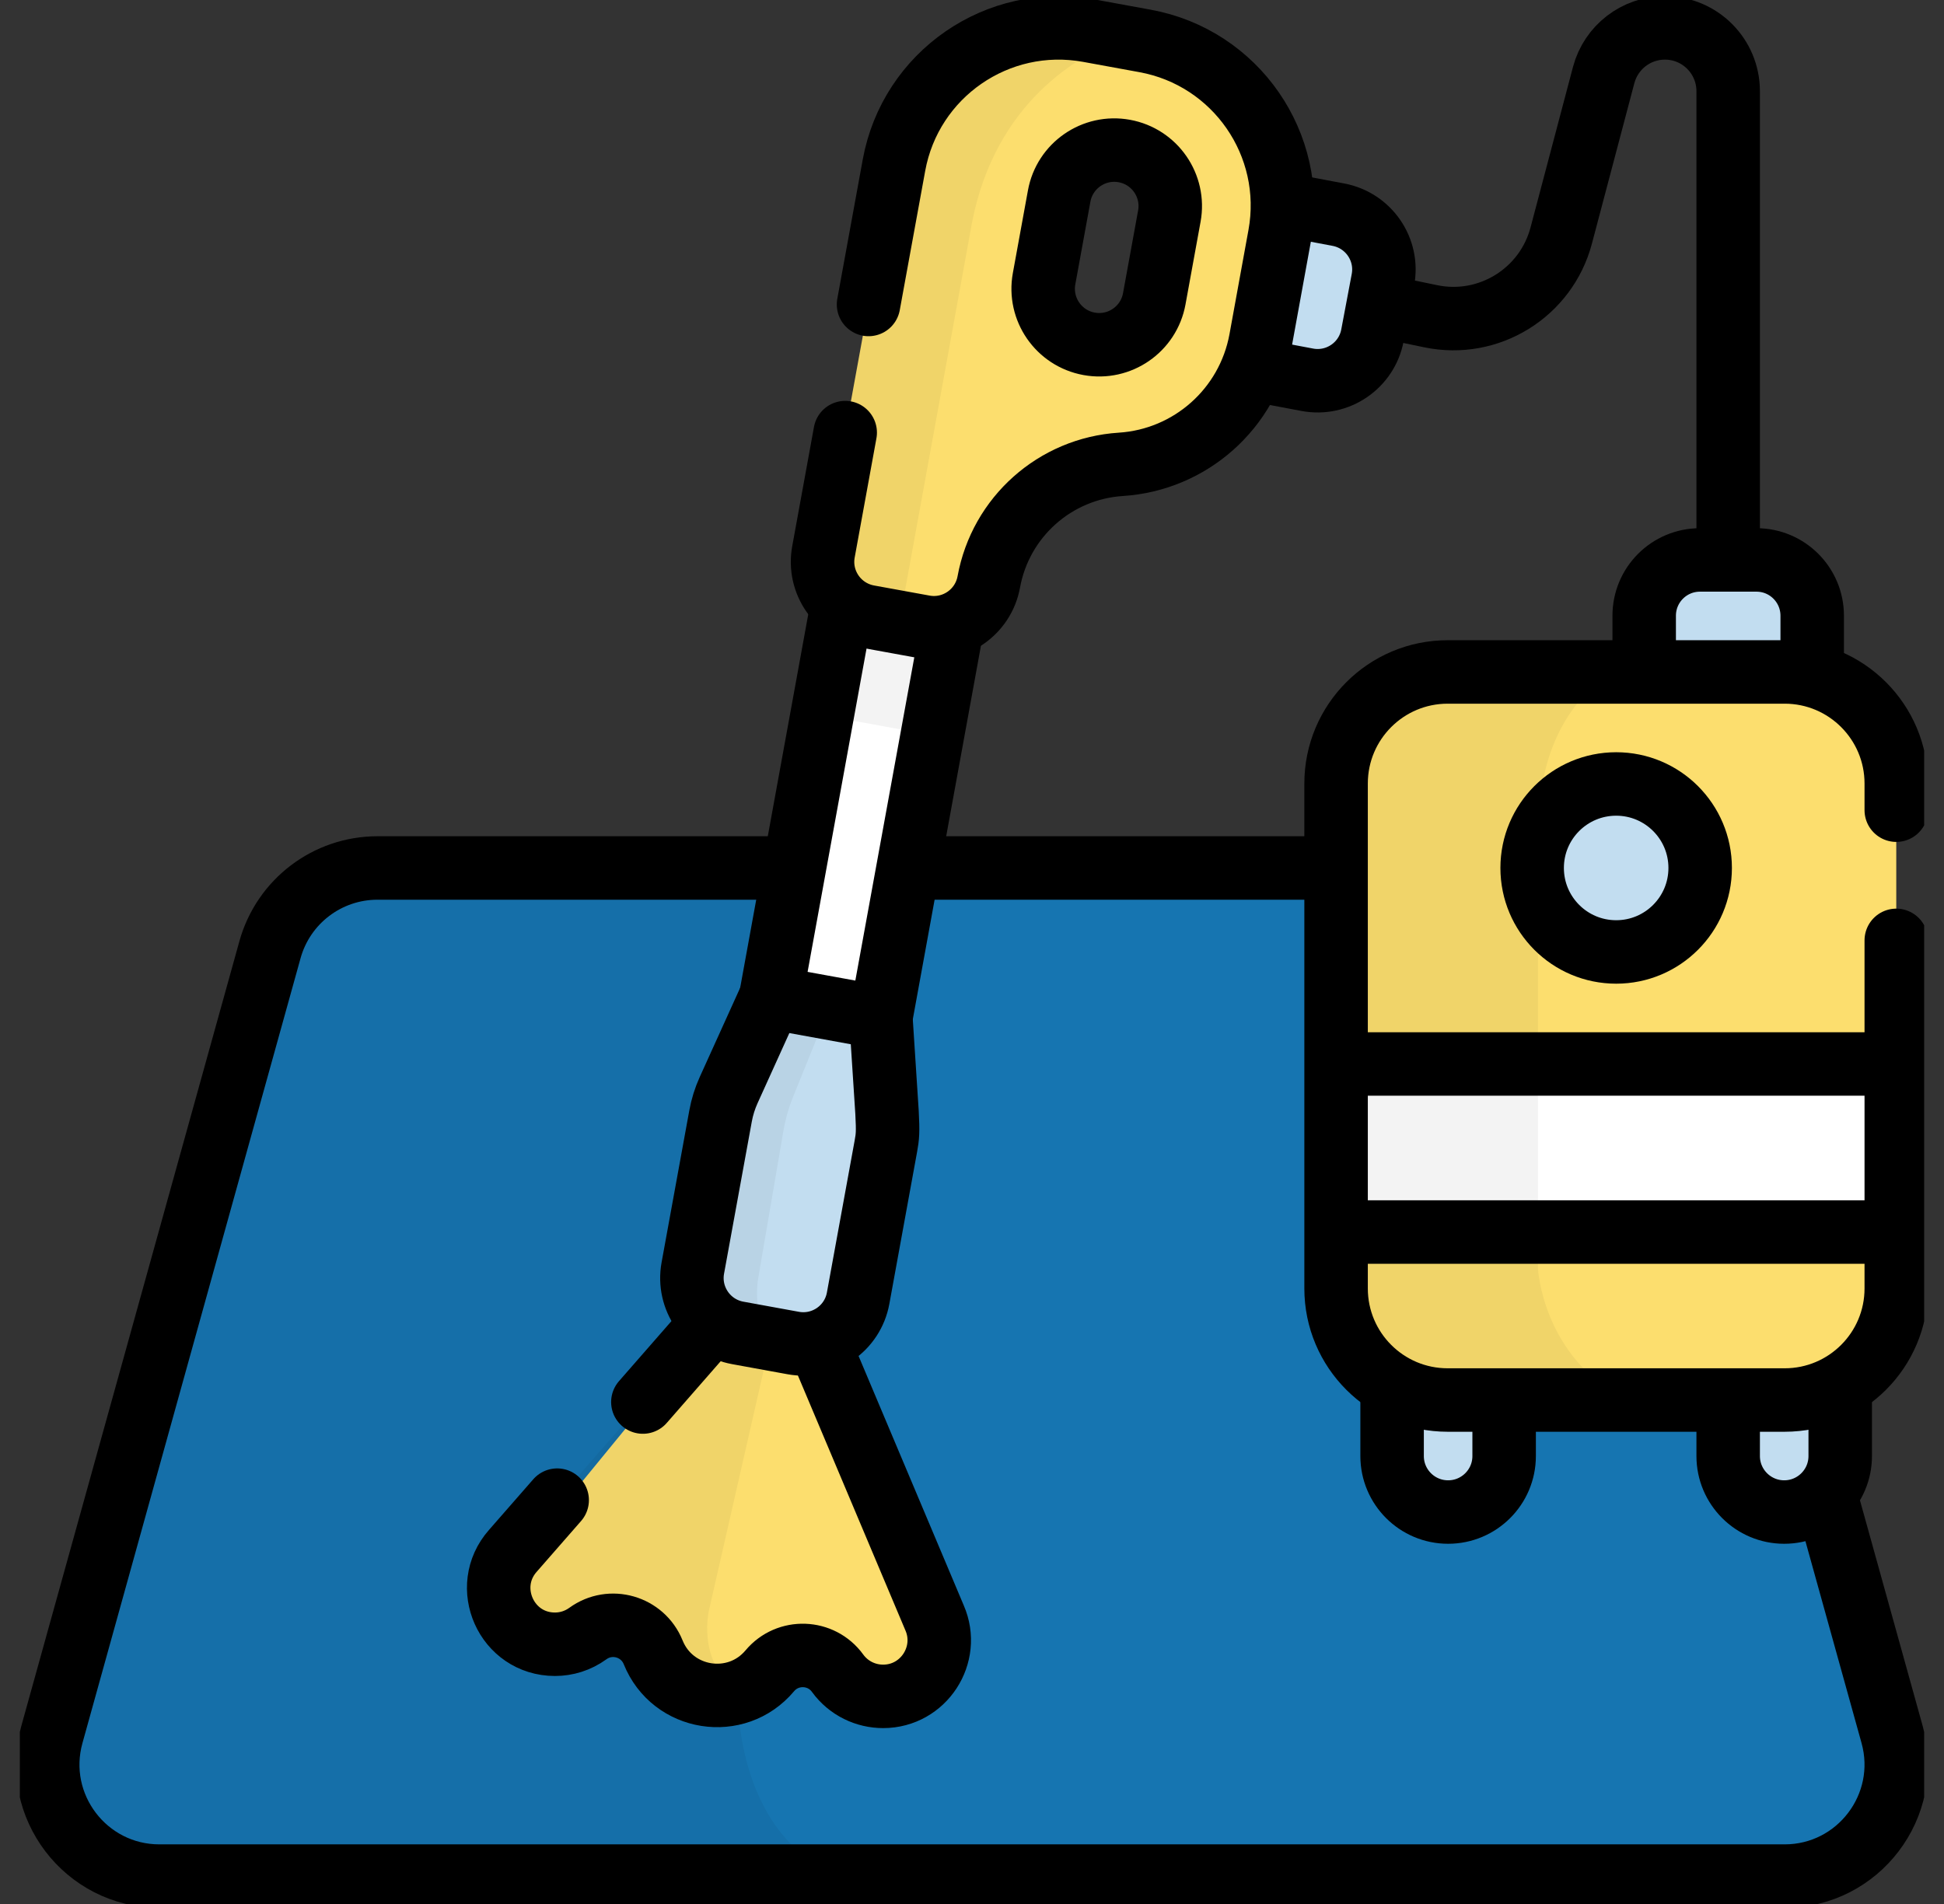 <svg width="49" height="48" viewBox="0 0 49 48" fill="none" xmlns="http://www.w3.org/2000/svg">
<rect x="0" y="0" width="49" height="48" fill="#333333" stroke="none"/>
<g clip-path="url(#clip0_985_3889)">
<path d="M45.678 17.646H41.443V15.523C41.443 14.746 42.072 14.116 42.849 14.116H44.272C45.048 14.116 45.678 14.746 45.678 15.523V17.646Z" fill="#C2DDF0"/>
<path d="M30.865 9.18L31.65 5.019L33.736 5.412C34.499 5.556 35.002 6.292 34.858 7.055L34.594 8.453C34.45 9.216 33.714 9.718 32.951 9.574L30.865 9.18Z" fill="#C2DDF0"/>
<path d="M44.982 47.297H4.018C2.158 47.297 0.809 45.523 1.307 43.731L6.805 23.942C7.143 22.725 8.251 21.882 9.514 21.882H39.486C40.749 21.882 41.857 22.725 42.195 23.942L47.693 43.731C48.19 45.524 46.842 47.297 44.982 47.297Z" fill="#1675B1"/>
<path d="M21.148 47.297H4.018C2.158 47.297 0.809 45.523 1.307 43.731L6.805 23.942C7.143 22.725 8.251 21.882 9.514 21.882H22.238L18.598 42.664C18.598 42.664 18.465 46.22 21.148 47.297Z" fill="black" fill-opacity="0.05"/>
<path d="M24.355 13.844L23.523 18.404L21.823 27.735L20.085 27.418L19.045 27.228L20.768 17.781L21.578 13.338L23.045 13.605L24.355 13.844Z" fill="white"/>
<path d="M23.046 13.605L21.579 13.338L20.769 17.781C20.964 17.978 21.219 18.118 21.512 18.172L22.291 18.313L22.912 18.427C23.122 18.465 23.33 18.455 23.524 18.403L24.355 13.844L23.046 13.605Z" fill="black" fill-opacity="0.05"/>
<path d="M28.862 1.032L28.352 0.939L27.44 0.772C25.148 0.355 22.95 1.874 22.533 4.166L20.756 13.911C20.662 14.425 20.86 14.923 21.231 15.238L21.232 15.237L22.012 15.052L22.666 15.688L23.287 15.802C24.051 15.942 24.783 15.435 24.923 14.671C25.221 13.035 26.594 11.812 28.252 11.706C29.13 11.649 29.932 11.297 30.555 10.743C31.177 10.189 31.618 9.433 31.777 8.568L32.256 5.939C32.674 3.647 31.154 1.45 28.862 1.032ZM29.475 5.449L29.095 7.532C28.954 8.3 28.219 8.808 27.452 8.668C26.771 8.545 26.294 7.949 26.294 7.281C26.294 7.196 26.301 7.111 26.317 7.026L26.697 4.942C26.836 4.176 27.572 3.666 28.338 3.807C29.106 3.947 29.614 4.682 29.475 5.449Z" fill="#FCDE6E"/>
<path d="M28.352 0.939C27.182 1.381 25.089 2.582 24.5 5.612L22.666 15.688L21.887 15.547C21.123 15.407 20.616 14.675 20.756 13.911L22.533 4.166C22.95 1.874 25.147 0.355 27.439 0.772L28.352 0.939Z" fill="black" fill-opacity="0.05"/>
<path d="M23.674 41.35C23.674 41.7 23.545 42.045 23.298 42.312C23.016 42.617 22.637 42.766 22.26 42.766C21.826 42.766 21.393 42.569 21.113 42.182C20.897 41.885 20.566 41.735 20.234 41.735C19.927 41.735 19.621 41.862 19.403 42.122C19.177 42.391 18.897 42.569 18.598 42.663L17.643 42.295L15.002 41.004H13.502L12.502 40.004L17.973 33.322L18.439 32.787L18.599 32.605L20.215 32.862L23.557 40.788C23.636 40.969 23.674 41.161 23.674 41.35Z" fill="#FCDE6E"/>
<path d="M18.597 42.664C18.427 42.717 18.252 42.744 18.078 42.744C17.407 42.744 16.747 42.361 16.462 41.655C16.288 41.224 15.877 40.975 15.453 40.975C15.234 40.975 15.012 41.042 14.818 41.182C14.565 41.366 14.275 41.453 13.989 41.453C13.459 41.453 12.943 41.155 12.7 40.627C12.467 40.117 12.555 39.518 12.927 39.098L18.439 32.788L19.428 33.758L17.883 40.539C17.883 40.539 17.521 41.841 18.597 42.664Z" fill="black" fill-opacity="0.05"/>
<path d="M22.329 28.896L21.63 32.727C21.491 33.492 20.759 33.998 19.994 33.859L19.428 33.756L17.291 32.727L19.428 25.651L20.896 25.413L22.202 25.651L22.368 28.21C22.383 28.439 22.37 28.67 22.329 28.896Z" fill="#C2DDF0"/>
<path d="M19.426 25.145L20.896 25.414L19.993 27.644C19.88 27.925 19.796 28.217 19.745 28.516L19.104 32.264C19.104 32.264 18.952 33.184 19.428 33.756L18.595 33.604C17.831 33.465 17.325 32.733 17.463 31.969L18.162 28.137C18.203 27.91 18.272 27.69 18.367 27.481L19.426 25.145Z" fill="black" fill-opacity="0.05"/>
<path d="M44.973 38.118C44.193 38.118 43.561 37.486 43.561 36.706V32.471H46.385V36.706C46.385 37.486 45.752 38.118 44.973 38.118Z" fill="#C2DDF0"/>
<path d="M36.501 38.118C35.721 38.118 35.089 37.486 35.089 36.706V32.471H37.913V36.706C37.913 37.486 37.281 38.118 36.501 38.118Z" fill="#C2DDF0"/>
<path d="M47.797 26.824L46.969 29.049L47.797 31.059V32.482C47.797 34.036 46.537 35.295 44.984 35.295H40.98L34.004 34.504L33.677 21.882V19.753C33.677 18.2 34.936 16.94 36.49 16.94H44.984C46.537 16.94 47.797 18.2 47.797 19.753V26.824Z" fill="#FCDE6E"/>
<path d="M40.979 35.295H36.49C34.936 35.295 33.677 34.036 33.677 32.482V31.059L35.089 29.169L33.677 26.824V19.753C33.677 18.2 34.936 16.94 36.49 16.94H40.637C39.803 17.476 38.765 18.625 38.765 21.029V31.978C38.765 31.978 38.871 34.193 40.979 35.295Z" fill="black" fill-opacity="0.05"/>
<path d="M47.797 26.823V31.058H34.004V29.002L33.503 26.823H47.797Z" fill="white"/>
<path d="M38.765 26.823H33.677V31.058H38.765V26.823Z" fill="black" fill-opacity="0.05"/>
<path d="M42.854 21.881C42.854 23.052 41.907 23.999 40.737 23.999C39.84 23.999 39.074 23.442 38.766 22.655C38.671 22.416 38.62 22.154 38.62 21.881C38.62 21.609 38.671 21.347 38.766 21.108C39.074 20.32 39.841 19.764 40.737 19.764C41.907 19.764 42.854 20.712 42.854 21.881Z" fill="#C2DDF0"/>
<path d="M35.134 7.78L36.059 7.972C37.523 8.278 38.969 7.384 39.352 5.938L40.422 1.891C40.608 1.191 41.241 0.703 41.965 0.703C42.846 0.703 43.56 1.417 43.56 2.299V13.879" stroke="black" stroke-width="1.6" stroke-miterlimit="10" stroke-linecap="round" stroke-linejoin="round"/>
<path d="M41.443 16.846V15.523C41.443 14.745 42.072 14.116 42.85 14.116H44.272C45.049 14.116 45.678 14.745 45.678 15.523V16.933" stroke="black" stroke-width="1.6" stroke-miterlimit="10" stroke-linecap="round" stroke-linejoin="round"/>
<path d="M32.419 5.163L33.736 5.412C34.499 5.556 35.002 6.291 34.858 7.054L34.594 8.453C34.45 9.216 33.715 9.717 32.952 9.574L31.648 9.328" stroke="black" stroke-width="1.6" stroke-miterlimit="10" stroke-linecap="round" stroke-linejoin="round"/>
<path d="M33.584 21.882H23.078" stroke="black" stroke-width="1.6" stroke-miterlimit="10" stroke-linecap="round" stroke-linejoin="round"/>
<path d="M46.049 37.815L47.693 43.731C48.19 45.523 46.842 47.297 44.982 47.297H4.018C2.158 47.297 0.809 45.523 1.307 43.731L6.805 23.942C7.143 22.725 8.251 21.882 9.514 21.882H19.832" stroke="black" stroke-width="1.6" stroke-miterlimit="10" stroke-linecap="round" stroke-linejoin="round"/>
<path d="M21.205 15.382L19.425 25.148" stroke="black" stroke-width="1.6" stroke-miterlimit="10" stroke-linecap="round" stroke-linejoin="round"/>
<path d="M23.995 15.825L22.203 25.651" stroke="black" stroke-width="1.6" stroke-miterlimit="10" stroke-linecap="round" stroke-linejoin="round"/>
<path d="M21.892 7.676L22.533 4.166C22.95 1.874 25.148 0.355 27.44 0.772L28.862 1.032C31.154 1.45 32.674 3.647 32.256 5.939L31.777 8.568C31.457 10.311 29.997 11.594 28.252 11.706C26.594 11.812 25.221 13.035 24.923 14.671C24.783 15.435 24.051 15.942 23.287 15.802L21.887 15.547C21.123 15.407 20.616 14.675 20.756 13.911L21.304 10.906" stroke="black" stroke-width="1.6" stroke-miterlimit="10" stroke-linecap="round" stroke-linejoin="round"/>
<path d="M17.925 33.376L16.204 35.346" stroke="black" stroke-width="1.6" stroke-miterlimit="10" stroke-linecap="round" stroke-linejoin="round"/>
<path d="M20.659 33.915L23.557 40.788C23.96 41.715 23.281 42.766 22.26 42.766C21.826 42.766 21.393 42.568 21.112 42.182C20.698 41.611 19.856 41.581 19.403 42.122C18.56 43.126 16.952 42.87 16.463 41.654C16.198 41 15.39 40.767 14.818 41.182C14.565 41.365 14.275 41.452 13.989 41.452C12.76 41.452 12.124 40.004 12.927 39.097L14.044 37.819" stroke="black" stroke-width="1.6" stroke-miterlimit="10" stroke-linecap="round" stroke-linejoin="round"/>
<path d="M28.339 3.807C29.106 3.947 29.614 4.682 29.474 5.449L29.094 7.533C28.954 8.3 28.219 8.808 27.452 8.668C26.685 8.528 26.177 7.793 26.317 7.026L26.697 4.943C26.836 4.176 27.572 3.667 28.339 3.807Z" stroke="black" stroke-width="1.6" stroke-miterlimit="10" stroke-linecap="round" stroke-linejoin="round"/>
<path d="M18.595 33.603L19.994 33.858C20.759 33.998 21.491 33.491 21.63 32.727L22.329 28.896C22.373 28.654 22.385 28.542 22.358 28.042L22.203 25.651L19.425 25.145L18.367 27.48C18.272 27.69 18.203 27.91 18.162 28.136L17.463 31.968C17.324 32.732 17.831 33.464 18.595 33.603Z" stroke="black" stroke-width="1.6" stroke-miterlimit="10" stroke-linecap="round" stroke-linejoin="round"/>
<path d="M46.384 35.015V36.707C46.384 37.487 45.752 38.119 44.972 38.119C44.193 38.119 43.56 37.487 43.56 36.707V35.389" stroke="black" stroke-width="1.6" stroke-miterlimit="10" stroke-linecap="round" stroke-linejoin="round"/>
<path d="M37.913 35.389V36.707C37.913 37.487 37.281 38.119 36.501 38.119C35.721 38.119 35.089 37.487 35.089 36.707V35.015" stroke="black" stroke-width="1.6" stroke-miterlimit="10" stroke-linecap="round" stroke-linejoin="round"/>
<path d="M47.797 23.707V32.482C47.797 34.036 46.537 35.295 44.984 35.295H36.49C34.936 35.295 33.677 34.036 33.677 32.482V19.753C33.677 18.2 34.936 16.94 36.49 16.94H44.984C46.537 16.94 47.797 18.2 47.797 19.753V20.425" stroke="black" stroke-width="1.6" stroke-miterlimit="10" stroke-linecap="round" stroke-linejoin="round"/>
<path d="M33.859 26.823H47.615" stroke="black" stroke-width="1.6" stroke-miterlimit="10" stroke-linecap="round" stroke-linejoin="round"/>
<path d="M47.615 31.06H33.859" stroke="black" stroke-width="1.6" stroke-miterlimit="10" stroke-linecap="round" stroke-linejoin="round"/>
<path d="M40.737 23.999C41.906 23.999 42.854 23.051 42.854 21.881C42.854 20.712 41.906 19.764 40.737 19.764C39.567 19.764 38.619 20.712 38.619 21.881C38.619 23.051 39.567 23.999 40.737 23.999Z" stroke="black" stroke-width="1.6" stroke-miterlimit="10" stroke-linecap="round" stroke-linejoin="round"/>
</g>
<defs>
<clipPath id="clip0_985_3889">
<rect width="48" height="48" fill="white" transform="translate(0.5)"/>
</clipPath>
</defs>
</svg>
